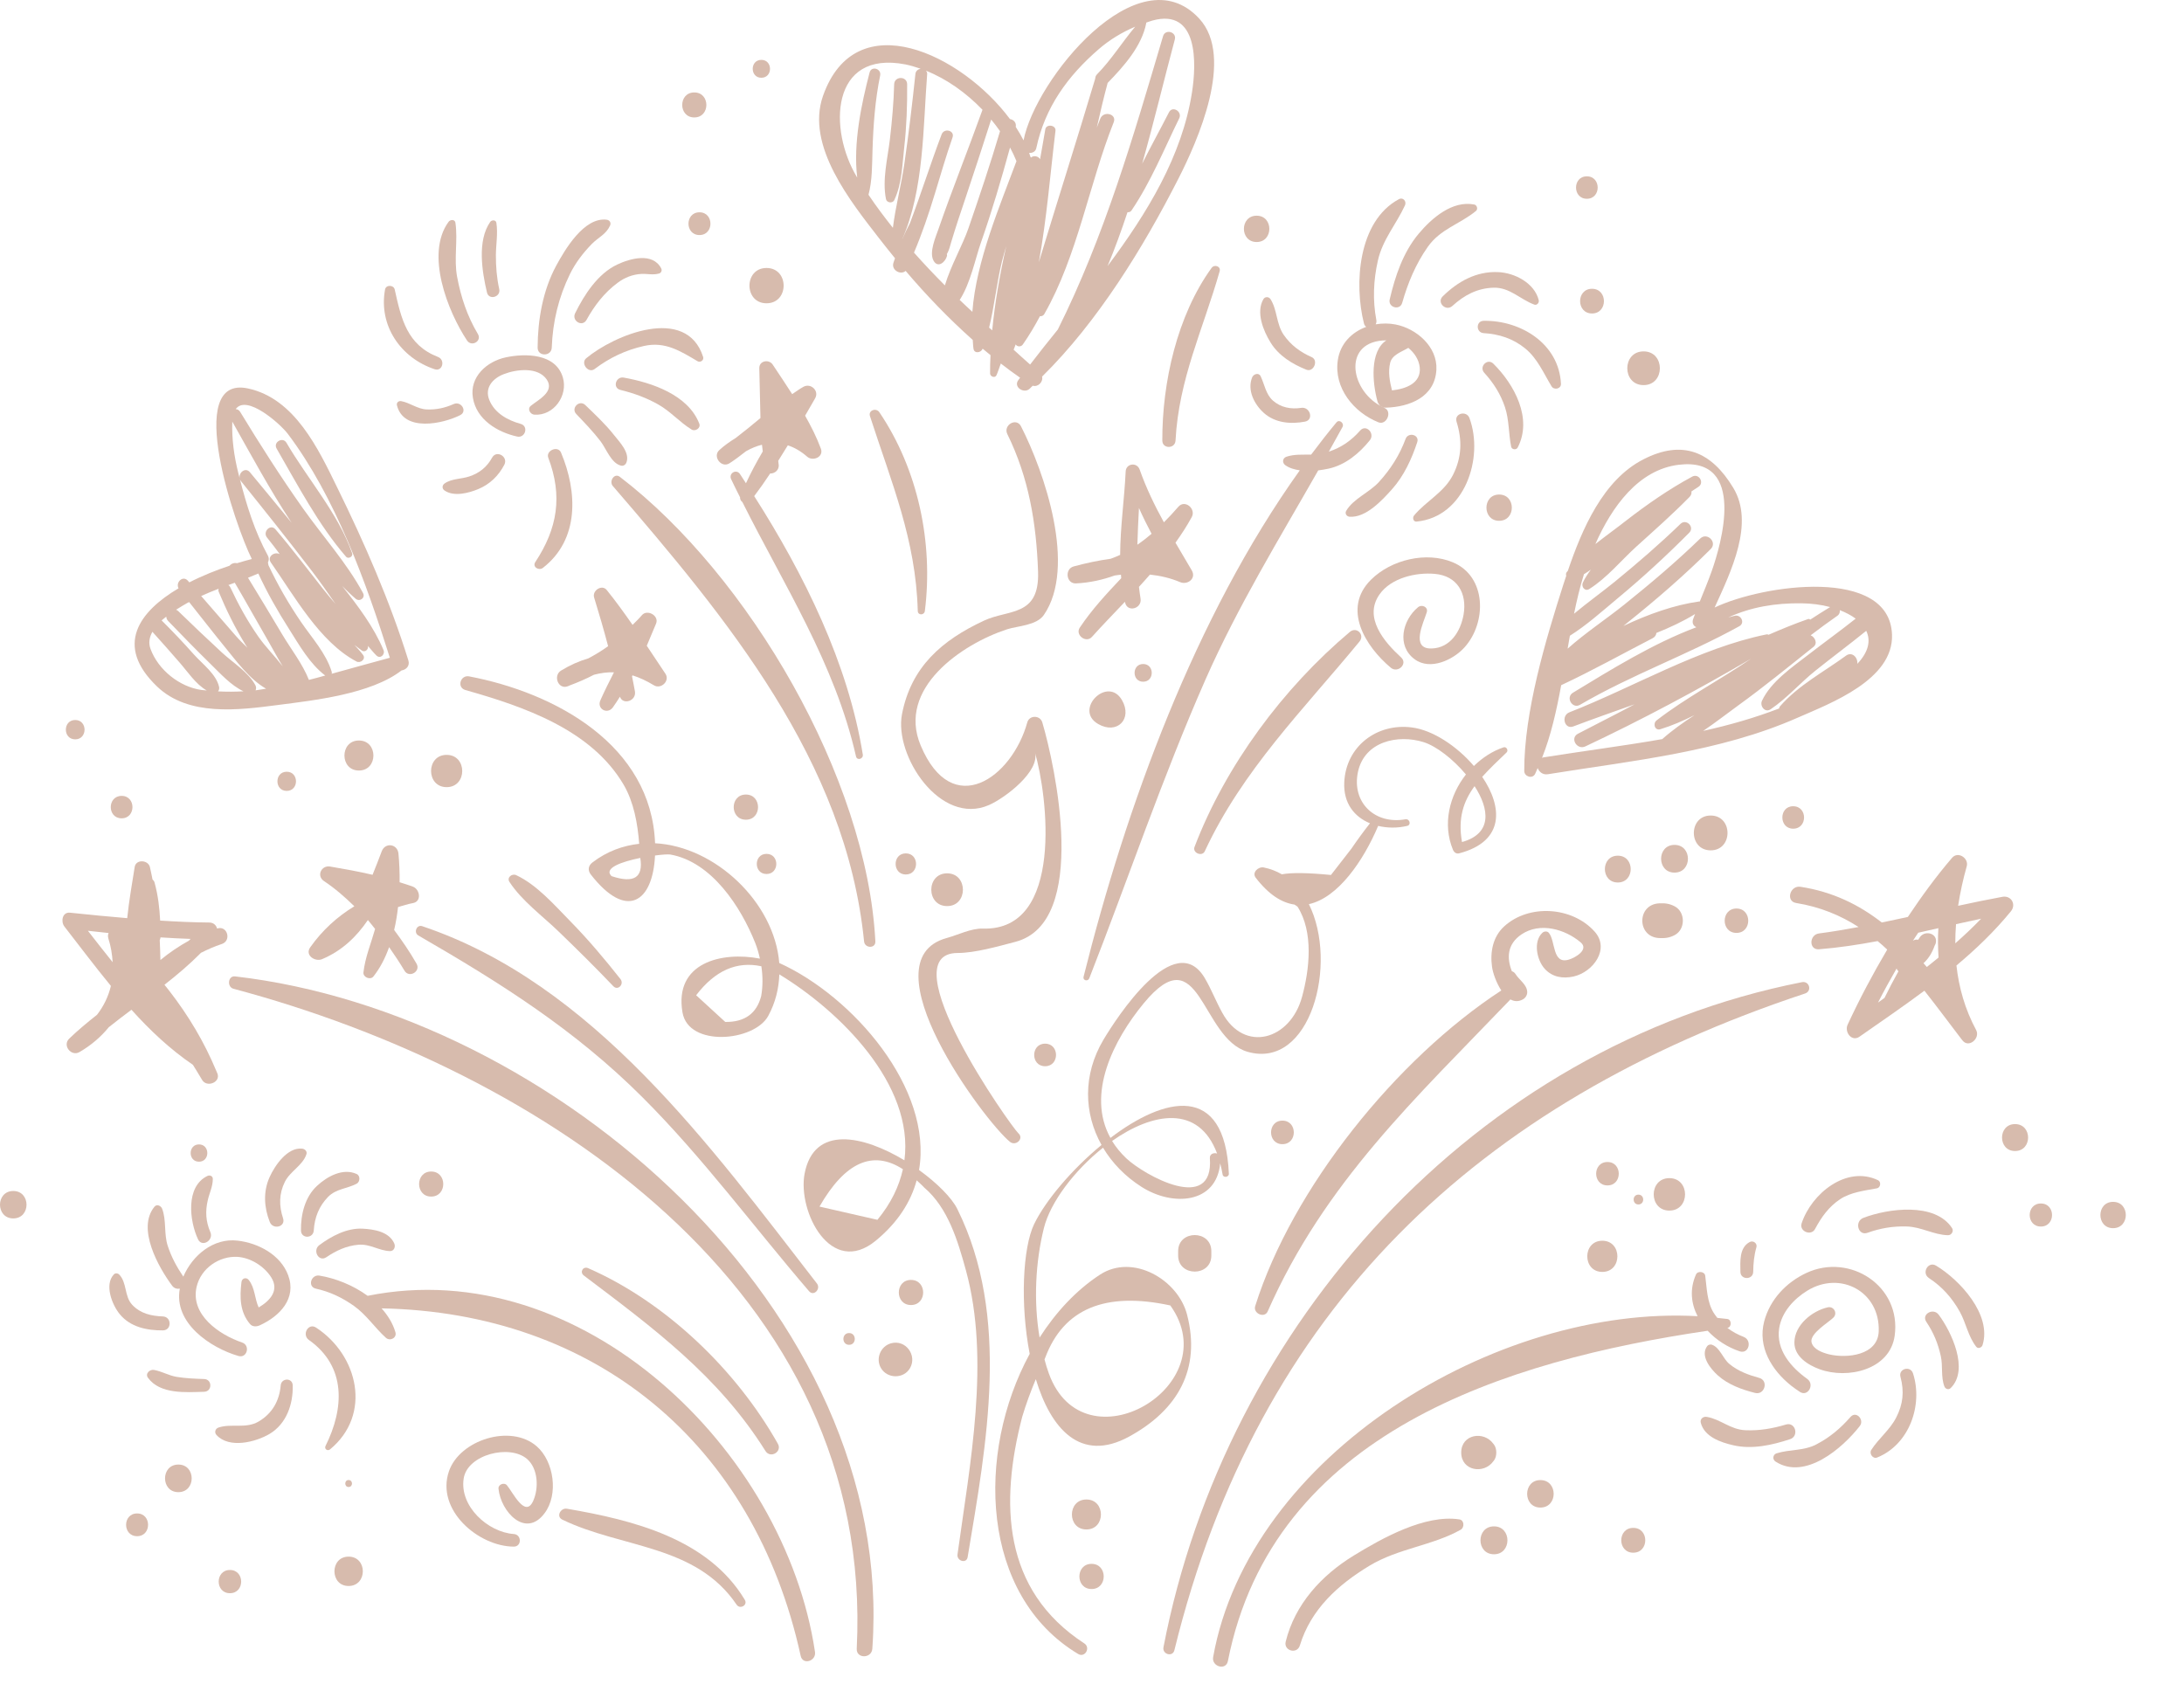 <?xml version="1.0" encoding="UTF-8"?> <svg xmlns="http://www.w3.org/2000/svg" width="36" height="28" viewBox="0 0 36 28" fill="none"><path fill-rule="evenodd" clip-rule="evenodd" d="M19.566 21.67C19.417 21.097 18.674 20.661 18.132 21.014C17.738 21.271 17.405 21.633 17.136 22.051C17.035 21.454 17.068 20.805 17.207 20.247C17.313 19.82 17.71 19.296 18.182 18.921C18.332 19.173 18.547 19.395 18.815 19.566C19.332 19.897 20.052 19.844 20.113 19.179C20.128 19.237 20.142 19.299 20.153 19.364C20.163 19.423 20.259 19.409 20.256 19.35C20.19 17.837 19.187 18.088 18.304 18.76C17.904 18.037 18.353 17.146 18.854 16.539C19.784 15.412 19.789 17.115 20.564 17.34C21.601 17.639 22.064 15.884 21.575 14.906C22.054 14.801 22.472 14.195 22.717 13.616C22.869 13.652 23.034 13.654 23.195 13.616C23.267 13.599 23.236 13.495 23.166 13.507C22.666 13.597 22.277 13.232 22.384 12.725C22.492 12.223 23.043 12.102 23.466 12.235C23.676 12.301 23.951 12.514 24.164 12.768C23.89 13.116 23.775 13.588 23.95 14.01C23.968 14.052 24.005 14.081 24.053 14.068C24.807 13.87 24.767 13.3 24.432 12.807C24.55 12.676 24.686 12.546 24.833 12.406C24.869 12.372 24.832 12.304 24.783 12.321C24.599 12.383 24.435 12.492 24.295 12.628C24.015 12.301 23.618 12.037 23.274 11.993C22.696 11.917 22.185 12.305 22.158 12.898C22.142 13.245 22.327 13.468 22.582 13.573C22.475 13.709 22.373 13.848 22.276 13.991C22.164 14.136 22.051 14.28 21.939 14.425C21.559 14.388 21.292 14.384 21.129 14.414C21.039 14.362 20.94 14.323 20.83 14.301C20.743 14.284 20.631 14.383 20.699 14.471C20.914 14.75 21.128 14.883 21.337 14.913C21.354 14.925 21.369 14.935 21.387 14.946C21.656 15.368 21.585 15.985 21.462 16.435C21.269 17.145 20.512 17.366 20.147 16.696C20.044 16.51 19.968 16.311 19.86 16.127C19.365 15.287 18.4 16.788 18.189 17.141C17.844 17.722 17.867 18.357 18.157 18.876C17.667 19.28 17.233 19.795 17.047 20.179C16.858 20.57 16.814 21.498 16.973 22.32C16.084 23.957 16.16 26.301 17.772 27.268C17.884 27.335 17.981 27.165 17.874 27.094C16.521 26.214 16.482 24.773 16.849 23.36C16.912 23.148 16.989 22.941 17.074 22.737C17.32 23.551 17.808 24.123 18.612 23.684C19.412 23.247 19.801 22.573 19.566 21.67ZM24.099 13.882C24.029 13.491 24.122 13.211 24.306 12.961C24.551 13.338 24.601 13.743 24.099 13.882ZM20.062 19.017C20.007 19 19.937 19.023 19.943 19.095C20.01 20.017 18.864 19.376 18.567 19.098C18.47 19.006 18.392 18.91 18.331 18.81C18.995 18.343 19.757 18.202 20.062 19.017ZM17.289 22.644C17.261 22.568 17.238 22.49 17.217 22.411C17.221 22.401 17.225 22.391 17.23 22.381C17.532 21.576 18.219 21.29 19.291 21.522C20.237 22.845 17.866 24.237 17.289 22.644Z" fill="#D7BBAD"></path><path fill-rule="evenodd" clip-rule="evenodd" d="M15.149 19.289C15.378 17.949 14.061 16.426 12.845 15.876H12.845C12.765 14.88 11.792 13.954 10.798 13.902C10.736 12.285 9.16 11.423 7.734 11.151C7.588 11.123 7.526 11.334 7.671 11.376C8.631 11.648 9.747 12.027 10.281 12.939C10.447 13.224 10.511 13.577 10.536 13.911C10.269 13.941 10.006 14.034 9.765 14.219C9.695 14.273 9.685 14.348 9.739 14.418C10.328 15.174 10.761 14.874 10.797 14.104C10.918 14.088 11.015 14.082 11.05 14.088C11.734 14.21 12.213 14.954 12.449 15.546C12.482 15.63 12.507 15.716 12.526 15.804C11.894 15.682 11.108 15.871 11.25 16.692C11.35 17.269 12.433 17.171 12.663 16.749C12.784 16.526 12.838 16.295 12.846 16.064C13.837 16.665 15.073 17.879 14.908 19.129C14.237 18.724 13.416 18.537 13.262 19.352C13.146 19.973 13.696 21.064 14.437 20.453C14.8 20.154 15.013 19.815 15.11 19.459C15.151 19.499 15.192 19.532 15.234 19.578C15.629 19.913 15.791 20.467 15.922 20.944C16.326 22.42 15.987 24.141 15.783 25.627C15.768 25.735 15.931 25.784 15.95 25.672C16.262 23.801 16.66 21.71 15.781 19.934C15.69 19.748 15.448 19.505 15.149 19.289ZM10.08 14.444C9.944 14.312 10.249 14.206 10.554 14.144C10.607 14.467 10.45 14.568 10.08 14.444ZM12.547 16.421C12.473 16.709 12.275 16.852 11.955 16.848C11.795 16.701 11.635 16.555 11.475 16.408C11.786 16 12.145 15.843 12.55 15.93C12.574 16.093 12.576 16.258 12.547 16.421ZM14.463 20.11C14.145 20.037 13.827 19.964 13.508 19.892C13.931 19.155 14.39 18.956 14.883 19.276C14.821 19.555 14.69 19.835 14.463 20.11Z" fill="#D7BBAD"></path><path fill-rule="evenodd" clip-rule="evenodd" d="M17.181 11.91C17.145 11.789 16.968 11.786 16.933 11.91C16.681 12.823 15.696 13.528 15.176 12.29C14.781 11.35 15.854 10.618 16.602 10.374C16.774 10.319 17.087 10.312 17.206 10.139C17.752 9.348 17.215 7.781 16.829 7.027C16.752 6.878 16.531 7.009 16.605 7.158C16.959 7.877 17.083 8.628 17.111 9.424C17.137 10.17 16.626 10.043 16.224 10.23C15.524 10.555 15.019 10.995 14.868 11.774C14.736 12.458 15.501 13.623 16.302 13.272C16.575 13.152 17.15 12.71 17.058 12.399C17.267 13.106 17.547 15.349 16.201 15.309C16.006 15.303 15.791 15.414 15.603 15.465C14.258 15.836 16.226 18.483 16.647 18.824C16.744 18.903 16.884 18.771 16.787 18.684C16.666 18.576 14.645 15.711 15.787 15.711C16.071 15.711 16.452 15.602 16.738 15.527C17.961 15.207 17.389 12.613 17.181 11.91Z" fill="#D7BBAD"></path><path fill-rule="evenodd" clip-rule="evenodd" d="M29.754 16.379C29.873 16.339 29.825 16.169 29.703 16.192C24.309 17.253 20.199 21.855 19.178 27.157C19.156 27.273 19.329 27.324 19.358 27.206C20.737 21.583 24.361 18.166 29.754 16.379Z" fill="#D7BBAD"></path><path fill-rule="evenodd" clip-rule="evenodd" d="M21.204 7.53C21.139 7.553 21.132 7.63 21.186 7.669C21.255 7.718 21.338 7.741 21.425 7.754C19.697 10.172 18.562 13.299 17.861 16.103C17.845 16.165 17.932 16.186 17.955 16.129C18.599 14.485 19.16 12.817 19.872 11.2C20.403 9.997 21.083 8.889 21.729 7.755C21.787 7.748 21.844 7.738 21.896 7.727C22.176 7.667 22.405 7.475 22.58 7.258C22.669 7.146 22.518 6.987 22.42 7.098C22.273 7.265 22.109 7.378 21.904 7.446C21.98 7.311 22.055 7.176 22.129 7.04C22.162 6.979 22.078 6.906 22.03 6.963C21.887 7.135 21.748 7.314 21.612 7.495C21.474 7.497 21.334 7.486 21.204 7.53Z" fill="#D7BBAD"></path><path fill-rule="evenodd" clip-rule="evenodd" d="M14.429 15.52C14.292 12.827 12.343 9.487 10.217 7.861C10.126 7.791 10.035 7.935 10.101 8.012C11.971 10.183 13.945 12.541 14.243 15.52C14.254 15.637 14.435 15.641 14.429 15.52Z" fill="#D7BBAD"></path><path fill-rule="evenodd" clip-rule="evenodd" d="M12.024 7.638C12.12 7.577 12.208 7.508 12.297 7.439C12.383 7.39 12.47 7.354 12.56 7.332C12.564 7.369 12.569 7.406 12.573 7.443C12.472 7.614 12.379 7.788 12.296 7.967C12.263 7.917 12.231 7.865 12.198 7.816C12.137 7.725 12.006 7.803 12.052 7.901C12.099 8.001 12.149 8.099 12.199 8.199C12.197 8.23 12.211 8.258 12.237 8.277C12.926 9.654 13.762 10.94 14.11 12.47C14.127 12.545 14.234 12.512 14.222 12.44C13.98 10.935 13.255 9.47 12.432 8.179C12.523 8.058 12.611 7.934 12.695 7.806C12.766 7.81 12.849 7.75 12.835 7.656C12.832 7.637 12.831 7.617 12.828 7.597C12.881 7.512 12.934 7.428 12.986 7.342C13.094 7.377 13.201 7.438 13.305 7.529C13.398 7.611 13.582 7.535 13.531 7.397C13.46 7.205 13.369 7.028 13.271 6.853C13.326 6.757 13.381 6.661 13.436 6.567C13.507 6.444 13.367 6.311 13.245 6.376C13.179 6.412 13.12 6.456 13.058 6.498C12.953 6.335 12.846 6.174 12.737 6.011C12.675 5.917 12.512 5.946 12.516 6.071C12.525 6.347 12.526 6.619 12.535 6.892C12.4 7.005 12.264 7.116 12.124 7.223C12.033 7.279 11.942 7.342 11.857 7.42C11.74 7.526 11.892 7.723 12.024 7.638Z" fill="#D7BBAD"></path><path fill-rule="evenodd" clip-rule="evenodd" d="M9.095 5.731C9.11 5.305 9.208 4.899 9.396 4.516C9.487 4.331 9.612 4.169 9.755 4.022C9.866 3.91 9.988 3.865 10.055 3.721C10.078 3.673 10.05 3.628 9.999 3.622C9.629 3.577 9.316 4.108 9.167 4.382C8.947 4.791 8.864 5.271 8.862 5.731C8.861 5.881 9.089 5.88 9.095 5.731Z" fill="#D7BBAD"></path><path fill-rule="evenodd" clip-rule="evenodd" d="M9.48 5.165C9.419 5.289 9.598 5.398 9.667 5.275C9.799 5.037 9.961 4.825 10.181 4.662C10.297 4.575 10.428 4.524 10.572 4.516C10.675 4.511 10.763 4.538 10.864 4.509C10.901 4.498 10.916 4.458 10.899 4.425C10.761 4.158 10.39 4.259 10.175 4.361C9.855 4.511 9.63 4.859 9.48 5.165Z" fill="#D7BBAD"></path><path fill-rule="evenodd" clip-rule="evenodd" d="M9.801 6.084C10.047 5.898 10.311 5.772 10.614 5.704C10.962 5.625 11.214 5.787 11.498 5.955C11.544 5.983 11.608 5.938 11.59 5.884C11.314 5.023 10.119 5.525 9.663 5.906C9.565 5.988 9.698 6.162 9.801 6.084Z" fill="#D7BBAD"></path><path fill-rule="evenodd" clip-rule="evenodd" d="M10.848 6.667C11.052 6.781 11.203 6.961 11.401 7.082C11.461 7.118 11.555 7.057 11.527 6.985C11.343 6.508 10.741 6.307 10.281 6.225C10.151 6.202 10.092 6.395 10.226 6.428C10.445 6.482 10.651 6.556 10.848 6.667Z" fill="#D7BBAD"></path><path fill-rule="evenodd" clip-rule="evenodd" d="M9.648 6.678C9.55 6.584 9.406 6.728 9.499 6.826C9.637 6.97 9.775 7.114 9.897 7.272C9.994 7.398 10.072 7.634 10.234 7.676C10.276 7.687 10.312 7.662 10.326 7.624C10.386 7.463 10.215 7.291 10.121 7.172C9.98 6.993 9.811 6.835 9.648 6.678Z" fill="#D7BBAD"></path><path fill-rule="evenodd" clip-rule="evenodd" d="M8.949 9.362C9.553 8.894 9.519 8.105 9.247 7.46C9.196 7.341 8.992 7.428 9.038 7.548C9.277 8.176 9.19 8.712 8.824 9.266C8.77 9.348 8.884 9.413 8.949 9.362Z" fill="#D7BBAD"></path><path fill-rule="evenodd" clip-rule="evenodd" d="M7.884 8.063C8.074 7.984 8.218 7.844 8.313 7.662C8.382 7.529 8.185 7.413 8.112 7.544C8.025 7.701 7.905 7.798 7.735 7.855C7.604 7.899 7.443 7.889 7.328 7.971C7.285 8.001 7.284 8.058 7.328 8.087C7.484 8.193 7.725 8.129 7.884 8.063Z" fill="#D7BBAD"></path><path fill-rule="evenodd" clip-rule="evenodd" d="M7.586 6.844C7.709 6.781 7.601 6.607 7.479 6.661C7.334 6.725 7.191 6.757 7.032 6.75C6.881 6.744 6.757 6.639 6.612 6.613C6.57 6.606 6.532 6.638 6.543 6.682C6.655 7.128 7.301 6.988 7.586 6.844Z" fill="#D7BBAD"></path><path fill-rule="evenodd" clip-rule="evenodd" d="M7.164 6.087C7.295 6.131 7.344 5.933 7.22 5.885C6.708 5.686 6.614 5.257 6.506 4.772C6.489 4.695 6.362 4.692 6.347 4.772C6.237 5.37 6.607 5.902 7.164 6.087Z" fill="#D7BBAD"></path><path fill-rule="evenodd" clip-rule="evenodd" d="M7.878 5.508C7.702 5.212 7.598 4.901 7.535 4.565C7.479 4.265 7.55 3.968 7.507 3.672C7.498 3.612 7.421 3.619 7.394 3.657C7.006 4.187 7.381 5.135 7.698 5.613C7.772 5.725 7.947 5.624 7.878 5.508Z" fill="#D7BBAD"></path><path fill-rule="evenodd" clip-rule="evenodd" d="M8.229 4.766C8.188 4.58 8.173 4.394 8.174 4.203C8.176 4.024 8.209 3.85 8.182 3.673C8.174 3.621 8.104 3.624 8.08 3.659C7.864 3.97 7.945 4.477 8.027 4.822C8.058 4.954 8.258 4.898 8.229 4.766Z" fill="#D7BBAD"></path><path fill-rule="evenodd" clip-rule="evenodd" d="M22.721 6.962C22.856 7.017 22.955 6.783 22.821 6.725C22.799 6.716 22.779 6.704 22.757 6.693C22.781 6.711 22.81 6.721 22.84 6.721C23.239 6.71 23.654 6.544 23.677 6.093C23.695 5.714 23.347 5.417 23.006 5.35C22.896 5.328 22.784 5.329 22.676 5.347C22.686 5.327 22.692 5.304 22.687 5.277C22.625 4.949 22.639 4.622 22.712 4.297C22.79 3.948 23.015 3.698 23.159 3.385C23.189 3.319 23.127 3.246 23.058 3.284C22.384 3.647 22.318 4.683 22.483 5.333C22.49 5.36 22.504 5.377 22.52 5.389C22.283 5.476 22.092 5.664 22.052 5.937C21.983 6.396 22.316 6.8 22.721 6.962ZM22.915 5.981C22.948 5.846 23.107 5.8 23.214 5.735C23.314 5.817 23.388 5.928 23.402 6.054C23.43 6.321 23.168 6.412 22.945 6.436C22.907 6.287 22.878 6.132 22.915 5.981ZM22.852 5.611C22.575 5.793 22.622 6.313 22.706 6.619C22.714 6.648 22.732 6.673 22.756 6.692C22.24 6.412 22.136 5.615 22.852 5.611Z" fill="#D7BBAD"></path><path fill-rule="evenodd" clip-rule="evenodd" d="M23.113 4.993C23.207 4.663 23.336 4.353 23.534 4.071C23.743 3.773 24.066 3.695 24.33 3.477C24.365 3.448 24.346 3.381 24.302 3.372C23.94 3.3 23.6 3.596 23.383 3.855C23.127 4.162 22.997 4.553 22.907 4.937C22.877 5.069 23.075 5.125 23.113 4.993Z" fill="#D7BBAD"></path><path fill-rule="evenodd" clip-rule="evenodd" d="M23.94 5.044C24.137 4.865 24.35 4.751 24.62 4.743C24.887 4.736 25.058 4.936 25.291 5.022C25.335 5.038 25.374 4.99 25.364 4.949C25.294 4.667 24.969 4.497 24.693 4.486C24.335 4.47 24.03 4.641 23.781 4.886C23.677 4.987 23.834 5.141 23.94 5.044Z" fill="#D7BBAD"></path><path fill-rule="evenodd" clip-rule="evenodd" d="M24.456 5.492C24.71 5.507 24.942 5.582 25.141 5.745C25.342 5.908 25.444 6.153 25.575 6.369C25.616 6.436 25.734 6.412 25.73 6.327C25.698 5.666 25.067 5.279 24.456 5.289C24.325 5.291 24.327 5.484 24.456 5.492Z" fill="#D7BBAD"></path><path fill-rule="evenodd" clip-rule="evenodd" d="M24.909 7.364C24.919 7.414 24.994 7.422 25.017 7.378C25.266 6.898 24.961 6.338 24.616 5.996C24.518 5.899 24.374 6.046 24.466 6.146C24.62 6.315 24.734 6.495 24.807 6.712C24.877 6.922 24.866 7.148 24.909 7.364Z" fill="#D7BBAD"></path><path fill-rule="evenodd" clip-rule="evenodd" d="M23.309 8.498C23.279 8.533 23.294 8.604 23.35 8.599C24.147 8.522 24.463 7.545 24.222 6.893C24.174 6.762 23.967 6.814 24.009 6.952C24.104 7.256 24.096 7.541 23.951 7.828C23.804 8.119 23.509 8.258 23.309 8.498Z" fill="#D7BBAD"></path><path fill-rule="evenodd" clip-rule="evenodd" d="M23.169 7.236C23.069 7.506 22.922 7.735 22.729 7.947C22.57 8.121 22.308 8.221 22.19 8.422C22.164 8.467 22.198 8.515 22.245 8.519C22.515 8.539 22.78 8.25 22.945 8.066C23.141 7.847 23.27 7.567 23.361 7.29C23.402 7.166 23.213 7.118 23.169 7.236Z" fill="#D7BBAD"></path><path fill-rule="evenodd" clip-rule="evenodd" d="M21.511 6.951C21.661 6.922 21.595 6.701 21.448 6.724C21.28 6.75 21.112 6.719 20.982 6.604C20.865 6.501 20.844 6.337 20.78 6.203C20.748 6.136 20.662 6.167 20.64 6.221C20.555 6.432 20.674 6.665 20.833 6.808C21.019 6.974 21.276 6.996 21.511 6.951Z" fill="#D7BBAD"></path><path fill-rule="evenodd" clip-rule="evenodd" d="M20.826 4.931C20.699 5.148 20.823 5.451 20.943 5.646C21.076 5.864 21.303 6.003 21.534 6.095C21.653 6.142 21.738 5.941 21.622 5.888C21.432 5.804 21.278 5.691 21.159 5.519C21.036 5.339 21.055 5.108 20.942 4.931C20.915 4.89 20.853 4.887 20.826 4.931Z" fill="#D7BBAD"></path><path fill-rule="evenodd" clip-rule="evenodd" d="M7.795 6.558C7.854 6.916 8.195 7.124 8.524 7.197C8.66 7.227 8.717 7.025 8.582 6.988C8.367 6.929 8.152 6.81 8.065 6.593C7.984 6.391 8.124 6.237 8.305 6.168C8.511 6.087 8.869 6.044 9.013 6.258C9.148 6.459 8.869 6.592 8.748 6.692C8.687 6.744 8.742 6.832 8.808 6.836C9.13 6.859 9.366 6.519 9.278 6.223C9.161 5.826 8.662 5.823 8.339 5.891C8.025 5.957 7.737 6.214 7.795 6.558Z" fill="#D7BBAD"></path><path fill-rule="evenodd" clip-rule="evenodd" d="M3.18 17.555C3.23 17.638 3.283 17.719 3.331 17.803C3.407 17.935 3.643 17.844 3.583 17.696C3.579 17.685 3.574 17.675 3.569 17.664C3.569 17.664 3.569 17.663 3.57 17.663C3.569 17.661 3.567 17.659 3.566 17.657C3.366 17.176 3.108 16.745 2.789 16.333C2.761 16.299 2.736 16.266 2.711 16.235C2.921 16.071 3.124 15.899 3.313 15.708C3.422 15.653 3.535 15.603 3.656 15.563C3.818 15.51 3.751 15.258 3.585 15.306C3.583 15.307 3.581 15.308 3.579 15.309C3.564 15.255 3.522 15.21 3.451 15.209C3.18 15.207 2.91 15.194 2.64 15.177C2.629 14.966 2.606 14.764 2.548 14.551C2.542 14.528 2.529 14.512 2.514 14.499C2.499 14.431 2.488 14.363 2.471 14.294C2.442 14.175 2.24 14.162 2.22 14.294C2.182 14.54 2.127 14.84 2.097 15.137C1.783 15.111 1.469 15.08 1.155 15.047C1.025 15.033 1 15.194 1.061 15.274C1.313 15.598 1.563 15.932 1.828 16.254C1.787 16.427 1.71 16.587 1.599 16.73C1.441 16.855 1.286 16.983 1.141 17.123C1.024 17.235 1.174 17.424 1.311 17.344C1.507 17.23 1.666 17.091 1.793 16.935C1.916 16.837 2.041 16.741 2.167 16.647C2.472 16.986 2.803 17.298 3.18 17.555ZM2.646 15.454C2.811 15.465 2.976 15.473 3.142 15.479C3.132 15.489 3.124 15.499 3.114 15.508C2.949 15.599 2.792 15.705 2.644 15.827C2.642 15.717 2.638 15.608 2.633 15.499C2.64 15.486 2.643 15.471 2.646 15.454ZM1.449 15.345C1.562 15.357 1.676 15.37 1.79 15.382C1.779 15.407 1.776 15.436 1.786 15.471C1.829 15.605 1.849 15.735 1.857 15.863C1.719 15.691 1.583 15.518 1.449 15.345Z" fill="#D7BBAD"></path><path fill-rule="evenodd" clip-rule="evenodd" d="M33.007 14.785C32.763 14.83 32.52 14.88 32.277 14.933C32.31 14.715 32.358 14.497 32.419 14.281C32.455 14.148 32.275 14.029 32.178 14.141C31.912 14.451 31.674 14.779 31.448 15.117C31.305 15.149 31.162 15.178 31.018 15.208C30.645 14.918 30.215 14.703 29.68 14.62C29.505 14.592 29.43 14.859 29.607 14.887C30.004 14.951 30.339 15.092 30.636 15.283C30.419 15.323 30.203 15.361 29.983 15.389C29.821 15.41 29.813 15.663 29.983 15.65C30.309 15.624 30.63 15.575 30.95 15.515C31.004 15.56 31.057 15.606 31.108 15.655C30.871 16.056 30.652 16.469 30.455 16.894C30.4 17.012 30.521 17.182 30.651 17.091C31.008 16.842 31.37 16.594 31.721 16.333C31.925 16.59 32.122 16.858 32.326 17.124V17.124C32.334 17.134 32.342 17.143 32.349 17.153C32.452 17.286 32.647 17.117 32.573 16.98C32.389 16.637 32.289 16.28 32.249 15.917C32.573 15.646 32.877 15.354 33.146 15.025C33.239 14.912 33.153 14.759 33.007 14.785ZM31.063 16.452C31.027 16.477 30.992 16.503 30.956 16.529C31.053 16.338 31.157 16.151 31.263 15.966C31.268 15.985 31.279 16.001 31.293 16.013C31.212 16.157 31.136 16.303 31.063 16.452ZM31.761 15.942C31.743 15.921 31.724 15.901 31.706 15.88C31.789 15.804 31.85 15.704 31.888 15.595C31.889 15.594 31.89 15.592 31.891 15.591L31.89 15.59C31.895 15.579 31.902 15.569 31.906 15.557C31.954 15.393 31.738 15.326 31.648 15.448C31.637 15.463 31.629 15.478 31.619 15.493C31.589 15.486 31.558 15.492 31.532 15.509C31.562 15.465 31.591 15.421 31.619 15.377C31.73 15.352 31.84 15.327 31.951 15.302C31.941 15.464 31.944 15.625 31.954 15.786C31.89 15.838 31.827 15.891 31.761 15.942ZM32.23 15.552C32.23 15.447 32.234 15.342 32.242 15.236C32.38 15.205 32.517 15.175 32.656 15.146C32.52 15.288 32.377 15.422 32.23 15.552Z" fill="#D7BBAD"></path><path fill-rule="evenodd" clip-rule="evenodd" d="M17.997 10.502C18.172 10.308 18.358 10.116 18.543 9.921C18.544 9.927 18.545 9.931 18.546 9.936C18.586 10.104 18.829 10.031 18.8 9.867C18.789 9.803 18.782 9.739 18.774 9.675C18.835 9.609 18.896 9.541 18.955 9.473C19.123 9.491 19.289 9.528 19.452 9.597C19.574 9.649 19.723 9.538 19.645 9.404C19.555 9.251 19.465 9.099 19.376 8.947C19.473 8.811 19.565 8.671 19.644 8.525C19.719 8.389 19.532 8.229 19.423 8.355C19.347 8.444 19.267 8.529 19.185 8.611C19.032 8.332 18.893 8.046 18.786 7.742C18.742 7.616 18.561 7.638 18.555 7.773C18.533 8.232 18.466 8.691 18.464 9.148C18.413 9.173 18.36 9.192 18.307 9.212C18.104 9.24 17.902 9.283 17.699 9.338C17.545 9.379 17.574 9.627 17.737 9.618C17.965 9.607 18.175 9.559 18.373 9.488C18.408 9.482 18.442 9.479 18.477 9.475C18.479 9.494 18.481 9.513 18.482 9.532C18.238 9.79 17.996 10.051 17.798 10.348C17.719 10.468 17.901 10.607 17.997 10.502ZM18.774 8.375C18.838 8.519 18.908 8.661 18.982 8.8C18.906 8.865 18.829 8.925 18.748 8.98C18.753 8.779 18.764 8.577 18.774 8.375Z" fill="#D7BBAD"></path><path fill-rule="evenodd" clip-rule="evenodd" d="M10.779 11.298C10.895 11.369 11.047 11.226 10.969 11.108C10.866 10.954 10.764 10.8 10.661 10.646C10.714 10.523 10.765 10.4 10.815 10.279C10.867 10.149 10.667 10.038 10.58 10.143C10.532 10.2 10.478 10.25 10.427 10.302C10.291 10.107 10.152 9.914 10.002 9.728C9.922 9.628 9.759 9.736 9.793 9.85C9.875 10.116 9.953 10.384 10.024 10.653C9.92 10.728 9.81 10.795 9.696 10.855C9.547 10.898 9.397 10.964 9.247 11.056C9.114 11.138 9.2 11.371 9.356 11.315C9.368 11.311 9.378 11.305 9.389 11.301C9.39 11.301 9.391 11.3 9.391 11.3C9.528 11.249 9.662 11.191 9.791 11.124C9.901 11.095 10.01 11.08 10.12 11.084C10.043 11.236 9.966 11.388 9.897 11.544C9.833 11.685 10.009 11.785 10.101 11.664C10.143 11.607 10.18 11.545 10.219 11.486C10.266 11.628 10.492 11.557 10.466 11.399C10.452 11.315 10.434 11.233 10.418 11.15C10.421 11.145 10.424 11.14 10.426 11.134C10.543 11.171 10.659 11.225 10.779 11.298Z" fill="#D7BBAD"></path><path fill-rule="evenodd" clip-rule="evenodd" d="M3.875 16.097C3.757 16.083 3.738 16.271 3.848 16.301C8.921 17.652 14.421 21.248 14.122 27.181C14.113 27.348 14.368 27.346 14.379 27.181C14.776 21.607 9.114 16.699 3.875 16.097Z" fill="#D7BBAD"></path><path fill-rule="evenodd" clip-rule="evenodd" d="M6.895 15.422C8.249 16.205 9.476 16.976 10.592 18.092C11.587 19.086 12.422 20.223 13.336 21.287C13.414 21.378 13.535 21.248 13.465 21.159C11.716 18.903 9.782 16.218 6.959 15.269C6.868 15.238 6.814 15.375 6.895 15.422Z" fill="#D7BBAD"></path><path fill-rule="evenodd" clip-rule="evenodd" d="M6.155 16.099C6.266 15.959 6.35 15.794 6.414 15.615C6.503 15.742 6.589 15.872 6.668 16.004C6.744 16.13 6.94 16.016 6.866 15.887C6.755 15.693 6.629 15.509 6.497 15.332C6.526 15.208 6.547 15.081 6.561 14.954C6.642 14.931 6.721 14.904 6.805 14.889C6.956 14.863 6.922 14.66 6.805 14.617C6.733 14.59 6.66 14.568 6.587 14.545C6.589 14.38 6.582 14.22 6.568 14.072C6.552 13.912 6.349 13.883 6.292 14.035C6.244 14.162 6.194 14.293 6.141 14.422C5.91 14.368 5.676 14.326 5.442 14.286C5.296 14.261 5.212 14.441 5.341 14.526C5.522 14.646 5.685 14.789 5.841 14.941C5.56 15.111 5.312 15.337 5.114 15.617C5.02 15.749 5.194 15.861 5.309 15.813C5.642 15.672 5.878 15.441 6.064 15.168C6.106 15.216 6.143 15.266 6.183 15.315C6.116 15.553 6.019 15.782 5.991 16.03C5.981 16.111 6.104 16.162 6.155 16.099Z" fill="#D7BBAD"></path><path fill-rule="evenodd" clip-rule="evenodd" d="M28.148 21.939C28.291 22.092 28.478 22.212 28.675 22.278C28.828 22.33 28.887 22.096 28.741 22.04C28.642 22.002 28.553 21.953 28.473 21.892C28.547 21.882 28.546 21.755 28.473 21.745C28.419 21.738 28.363 21.732 28.308 21.727C28.287 21.7 28.265 21.673 28.247 21.643C28.136 21.462 28.135 21.234 28.108 21.031C28.098 20.961 27.984 20.948 27.956 21.011C27.847 21.256 27.877 21.494 27.982 21.699C24.657 21.512 20.593 23.992 19.997 27.318C19.968 27.477 20.209 27.546 20.24 27.385C20.984 23.612 24.834 22.43 28.148 21.939Z" fill="#D7BBAD"></path><path fill-rule="evenodd" clip-rule="evenodd" d="M6.06 21.363C5.82 21.188 5.529 21.073 5.266 21.03C5.127 21.007 5.064 21.214 5.207 21.245C5.439 21.296 5.639 21.392 5.832 21.528C6.04 21.675 6.175 21.887 6.361 22.055C6.428 22.116 6.545 22.058 6.518 21.964C6.475 21.816 6.393 21.686 6.29 21.57C9.796 21.638 12.428 23.778 13.198 27.299C13.232 27.456 13.456 27.386 13.434 27.234C12.937 23.904 9.585 20.654 6.06 21.363Z" fill="#D7BBAD"></path><path fill-rule="evenodd" clip-rule="evenodd" d="M5.051 19.029C5.067 18.98 5.025 18.942 4.981 18.937C4.74 18.909 4.531 19.213 4.444 19.406C4.336 19.645 4.352 19.907 4.447 20.146C4.499 20.279 4.712 20.228 4.666 20.086C4.598 19.88 4.598 19.681 4.695 19.485C4.784 19.306 4.99 19.215 5.051 19.029Z" fill="#D7BBAD"></path><path fill-rule="evenodd" clip-rule="evenodd" d="M5.172 20.286C5.185 20.072 5.258 19.885 5.409 19.731C5.542 19.597 5.721 19.598 5.879 19.515C5.936 19.485 5.942 19.383 5.879 19.355C5.653 19.251 5.393 19.395 5.227 19.549C5.026 19.734 4.957 20.023 4.961 20.286C4.963 20.424 5.163 20.422 5.172 20.286Z" fill="#D7BBAD"></path><path fill-rule="evenodd" clip-rule="evenodd" d="M5.379 20.727C5.542 20.617 5.711 20.538 5.908 20.521C6.1 20.505 6.244 20.619 6.427 20.626C6.496 20.628 6.523 20.554 6.499 20.5C6.414 20.306 6.167 20.266 5.976 20.256C5.719 20.243 5.462 20.379 5.263 20.528C5.147 20.614 5.254 20.812 5.379 20.727Z" fill="#D7BBAD"></path><path fill-rule="evenodd" clip-rule="evenodd" d="M5.21 21.887C5.082 21.803 4.97 22.004 5.092 22.091C5.711 22.529 5.675 23.218 5.366 23.838C5.341 23.887 5.398 23.929 5.44 23.895C6.134 23.322 5.906 22.342 5.21 21.887Z" fill="#D7BBAD"></path><path fill-rule="evenodd" clip-rule="evenodd" d="M4.627 22.84C4.605 23.096 4.486 23.304 4.264 23.435C4.051 23.56 3.816 23.463 3.601 23.535C3.548 23.553 3.529 23.616 3.569 23.658C3.778 23.886 4.213 23.776 4.443 23.64C4.722 23.474 4.833 23.149 4.825 22.84C4.822 22.711 4.638 22.714 4.627 22.84Z" fill="#D7BBAD"></path><path fill-rule="evenodd" clip-rule="evenodd" d="M3.365 22.735C3.214 22.73 3.065 22.724 2.916 22.7C2.783 22.679 2.668 22.608 2.538 22.585C2.471 22.572 2.388 22.645 2.439 22.714C2.637 22.989 3.067 22.954 3.365 22.945C3.501 22.941 3.501 22.739 3.365 22.735Z" fill="#D7BBAD"></path><path fill-rule="evenodd" clip-rule="evenodd" d="M2.685 21.703C2.493 21.696 2.315 21.656 2.179 21.511C2.047 21.371 2.095 21.14 1.962 21.01C1.939 20.988 1.9 20.986 1.877 21.01C1.716 21.179 1.848 21.514 1.975 21.667C2.15 21.879 2.422 21.935 2.685 21.933C2.833 21.932 2.833 21.71 2.685 21.703Z" fill="#D7BBAD"></path><path fill-rule="evenodd" clip-rule="evenodd" d="M3.022 21.047C2.914 20.888 2.825 20.724 2.765 20.54C2.699 20.338 2.746 20.118 2.672 19.926C2.653 19.879 2.586 19.846 2.547 19.893C2.25 20.252 2.612 20.892 2.838 21.197C2.871 21.241 2.92 21.253 2.964 21.245C2.858 21.81 3.467 22.22 3.93 22.355C4.073 22.397 4.13 22.18 3.991 22.133C3.612 22.004 3.134 21.675 3.241 21.214C3.313 20.907 3.616 20.704 3.914 20.721C4.132 20.735 4.353 20.875 4.469 21.056C4.61 21.276 4.448 21.446 4.264 21.555C4.197 21.412 4.205 21.237 4.102 21.104C4.062 21.051 3.988 21.07 3.98 21.137C3.95 21.389 3.953 21.629 4.121 21.828C4.162 21.877 4.232 21.873 4.283 21.849C4.612 21.699 4.893 21.407 4.75 21.024C4.624 20.684 4.255 20.492 3.914 20.453C3.518 20.407 3.172 20.695 3.022 21.047Z" fill="#D7BBAD"></path><path fill-rule="evenodd" clip-rule="evenodd" d="M3.508 19.435C3.508 19.389 3.46 19.368 3.421 19.386C3.053 19.561 3.124 20.134 3.264 20.431C3.329 20.57 3.527 20.449 3.467 20.312C3.392 20.139 3.382 19.97 3.425 19.787C3.452 19.667 3.508 19.562 3.508 19.435Z" fill="#D7BBAD"></path><path fill-rule="evenodd" clip-rule="evenodd" d="M29.697 20.169C29.654 20.3 29.854 20.383 29.918 20.262C30.023 20.066 30.144 19.895 30.332 19.77C30.506 19.655 30.738 19.628 30.938 19.591C30.999 19.58 31.012 19.484 30.956 19.457C30.436 19.209 29.859 19.678 29.697 20.169Z" fill="#D7BBAD"></path><path fill-rule="evenodd" clip-rule="evenodd" d="M32.109 20.364C32.167 20.366 32.209 20.297 32.177 20.247C31.896 19.816 31.119 19.923 30.715 20.078C30.564 20.136 30.627 20.38 30.783 20.324C30.995 20.248 31.203 20.213 31.429 20.22C31.669 20.226 31.876 20.359 32.109 20.364Z" fill="#D7BBAD"></path><path fill-rule="evenodd" clip-rule="evenodd" d="M31.914 20.866C31.783 20.787 31.669 20.986 31.795 21.07C32.013 21.213 32.175 21.395 32.303 21.623C32.409 21.814 32.44 22.03 32.576 22.204C32.606 22.242 32.667 22.216 32.679 22.176C32.837 21.674 32.303 21.101 31.914 20.866Z" fill="#D7BBAD"></path><path fill-rule="evenodd" clip-rule="evenodd" d="M31.753 21.793C31.871 21.968 31.946 22.15 31.991 22.356C32.028 22.52 31.99 22.697 32.05 22.856C32.066 22.899 32.118 22.919 32.154 22.884C32.464 22.579 32.163 21.951 31.956 21.674C31.868 21.555 31.666 21.665 31.753 21.793Z" fill="#D7BBAD"></path><path fill-rule="evenodd" clip-rule="evenodd" d="M31.326 22.698C31.391 22.94 31.37 23.148 31.256 23.37C31.152 23.574 30.967 23.713 30.845 23.904C30.807 23.963 30.871 24.058 30.942 24.029C31.473 23.815 31.701 23.163 31.533 22.641C31.49 22.51 31.291 22.564 31.326 22.698Z" fill="#D7BBAD"></path><path fill-rule="evenodd" clip-rule="evenodd" d="M30.503 23.36C30.34 23.546 30.16 23.699 29.939 23.813C29.731 23.922 29.5 23.892 29.284 23.96C29.222 23.98 29.212 24.06 29.266 24.095C29.754 24.412 30.375 23.871 30.655 23.511C30.737 23.406 30.596 23.254 30.503 23.36Z" fill="#D7BBAD"></path><path fill-rule="evenodd" clip-rule="evenodd" d="M29.44 23.485C29.219 23.551 29.002 23.589 28.771 23.579C28.524 23.569 28.36 23.397 28.134 23.359C28.075 23.348 28.018 23.393 28.035 23.457C28.095 23.687 28.361 23.779 28.571 23.827C28.88 23.899 29.212 23.824 29.506 23.727C29.659 23.677 29.596 23.439 29.44 23.485Z" fill="#D7BBAD"></path><path fill-rule="evenodd" clip-rule="evenodd" d="M28.218 22.169C28.195 22.161 28.159 22.169 28.143 22.189C28.018 22.35 28.195 22.567 28.318 22.677C28.487 22.828 28.712 22.909 28.929 22.964C29.089 23.005 29.157 22.759 28.997 22.716C28.822 22.668 28.649 22.605 28.507 22.487C28.397 22.397 28.353 22.217 28.218 22.169Z" fill="#D7BBAD"></path><path fill-rule="evenodd" clip-rule="evenodd" d="M28.84 20.477C28.667 20.57 28.686 20.799 28.688 20.967C28.689 21.104 28.897 21.104 28.899 20.967C28.901 20.828 28.913 20.697 28.952 20.562C28.97 20.496 28.897 20.445 28.84 20.477Z" fill="#D7BBAD"></path><path fill-rule="evenodd" clip-rule="evenodd" d="M30.224 21.719C30.293 21.645 30.224 21.531 30.128 21.553C29.87 21.611 29.581 21.845 29.578 22.13C29.575 22.362 29.801 22.503 29.992 22.573C30.456 22.743 31.153 22.583 31.231 22.021C31.344 21.202 30.493 20.653 29.778 20.985C29.444 21.14 29.175 21.424 29.08 21.785C28.969 22.206 29.205 22.59 29.524 22.844C29.57 22.881 29.619 22.913 29.667 22.946C29.8 23.035 29.916 22.825 29.791 22.734C29.52 22.54 29.273 22.255 29.327 21.898C29.369 21.63 29.569 21.415 29.791 21.278C30.335 20.944 30.992 21.294 30.968 21.95C30.953 22.346 30.442 22.398 30.149 22.328C30.045 22.302 29.892 22.249 29.861 22.132C29.823 21.986 30.147 21.8 30.224 21.719Z" fill="#D7BBAD"></path><path fill-rule="evenodd" clip-rule="evenodd" d="M14.753 4.258C14.745 4.284 14.733 4.309 14.726 4.336C14.69 4.455 14.848 4.54 14.928 4.466C15.265 4.864 15.639 5.252 16.034 5.604C16.039 5.653 16.039 5.704 16.047 5.752C16.062 5.835 16.171 5.815 16.196 5.752C16.196 5.751 16.196 5.749 16.197 5.748C16.24 5.785 16.284 5.819 16.327 5.855C16.323 5.956 16.318 6.057 16.32 6.156C16.32 6.209 16.402 6.24 16.426 6.185C16.453 6.123 16.473 6.057 16.497 5.993C16.602 6.075 16.708 6.153 16.815 6.227C16.805 6.24 16.795 6.254 16.785 6.267C16.701 6.38 16.876 6.496 16.971 6.41C16.989 6.394 17.005 6.375 17.023 6.359C17.113 6.386 17.199 6.292 17.177 6.209C18.099 5.301 18.85 4.073 19.424 2.946C19.739 2.328 20.357 0.946 19.768 0.307C18.761 -0.787 17.061 1.32 16.872 2.314C16.834 2.24 16.791 2.166 16.743 2.092C16.757 2.02 16.706 1.972 16.648 1.963C15.86 0.902 14.107 0.044 13.566 1.581C13.276 2.405 14.031 3.334 14.491 3.929C14.576 4.038 14.663 4.148 14.753 4.258ZM16.355 5.446C16.338 5.431 16.321 5.416 16.304 5.401C16.392 5.043 16.43 4.661 16.516 4.308C16.537 4.223 16.564 4.14 16.587 4.056C16.482 4.518 16.399 4.987 16.355 5.446ZM17.082 2.441C17.225 1.769 17.6 1.252 18.113 0.809C18.291 0.655 18.495 0.532 18.712 0.44C18.496 0.696 18.32 0.984 18.083 1.225C18.061 1.247 18.054 1.272 18.053 1.296C17.752 2.305 17.43 3.313 17.124 4.322C17.255 3.6 17.313 2.854 17.398 2.156C17.41 2.06 17.245 2.038 17.23 2.133C17.203 2.298 17.172 2.462 17.144 2.625C17.117 2.574 17.039 2.557 16.993 2.598C16.989 2.593 16.988 2.586 16.984 2.582C16.977 2.562 16.971 2.542 16.964 2.521C17.016 2.525 17.07 2.501 17.082 2.441ZM16.86 5.679C16.963 5.531 17.057 5.374 17.142 5.213C17.169 5.215 17.197 5.207 17.214 5.177C17.763 4.216 17.949 3.042 18.358 2.015C18.413 1.878 18.192 1.821 18.137 1.955C18.118 2.004 18.099 2.054 18.079 2.104C18.135 1.852 18.194 1.605 18.258 1.367C18.522 1.096 18.82 0.763 18.894 0.382C18.895 0.379 18.893 0.376 18.893 0.373C18.927 0.362 18.96 0.349 18.995 0.339C19.758 0.128 19.722 1.053 19.648 1.524C19.484 2.573 18.912 3.51 18.257 4.386C18.378 4.096 18.485 3.8 18.585 3.499C18.61 3.5 18.635 3.494 18.651 3.47C18.969 3.001 19.189 2.458 19.438 1.95C19.492 1.838 19.326 1.739 19.269 1.851C19.125 2.133 18.97 2.413 18.827 2.699C19.021 2.014 19.186 1.32 19.365 0.651C19.399 0.525 19.207 0.472 19.171 0.597C18.678 2.263 18.21 3.883 17.437 5.432C17.28 5.626 17.126 5.819 16.98 6.01C16.888 5.93 16.798 5.847 16.708 5.765C16.721 5.737 16.73 5.707 16.742 5.678C16.763 5.716 16.829 5.725 16.86 5.679ZM16.649 2.432C16.689 2.506 16.724 2.582 16.755 2.657C16.487 3.381 16.09 4.302 16.028 5.141C15.959 5.076 15.887 5.011 15.819 4.945C15.997 4.672 16.078 4.257 16.171 3.994C16.351 3.481 16.505 2.957 16.649 2.432ZM16.195 1.81C15.959 2.468 15.698 3.116 15.469 3.777C15.425 3.906 15.309 4.162 15.39 4.301C15.464 4.428 15.586 4.315 15.609 4.221C15.613 4.208 15.609 4.198 15.607 4.187C15.609 4.183 15.612 4.182 15.614 4.178C15.647 4.118 15.662 4.049 15.681 3.985C15.755 3.74 15.836 3.497 15.918 3.255C16.061 2.828 16.201 2.401 16.338 1.971C16.39 2.033 16.438 2.097 16.484 2.163C16.325 2.701 16.146 3.233 15.963 3.764C15.871 4.033 15.671 4.383 15.575 4.705C15.4 4.529 15.23 4.35 15.066 4.165C15.199 3.85 15.309 3.526 15.408 3.199C15.409 3.196 15.41 3.194 15.411 3.192C15.412 3.191 15.411 3.191 15.411 3.19C15.505 2.88 15.595 2.571 15.701 2.266C15.742 2.151 15.563 2.104 15.521 2.216C15.337 2.701 15.182 3.197 14.998 3.682C14.952 3.768 14.91 3.857 14.871 3.946L14.87 3.946C15.232 3.137 15.216 2.079 15.283 1.219C15.285 1.195 15.274 1.18 15.264 1.166C15.605 1.301 15.928 1.532 16.195 1.81ZM14.334 1.195C14.199 1.714 14.061 2.362 14.13 2.928C14.129 2.926 14.127 2.924 14.126 2.921C13.653 2.14 13.687 0.821 14.925 1.062C15.009 1.079 15.093 1.105 15.175 1.133C15.134 1.141 15.095 1.167 15.089 1.22C15.037 1.715 14.978 2.208 14.907 2.7C14.855 3.054 14.762 3.402 14.718 3.756C14.578 3.579 14.442 3.4 14.316 3.211C14.379 2.972 14.374 2.725 14.382 2.477C14.395 2.062 14.425 1.651 14.508 1.244C14.531 1.13 14.363 1.082 14.334 1.195Z" fill="#D7BBAD"></path><path fill-rule="evenodd" clip-rule="evenodd" d="M14.74 3.3C14.868 3.033 14.872 2.719 14.905 2.427C14.944 2.083 14.956 1.735 14.953 1.389C14.952 1.251 14.743 1.252 14.739 1.389C14.731 1.692 14.704 1.993 14.669 2.294C14.631 2.616 14.54 2.96 14.604 3.282C14.616 3.344 14.713 3.357 14.74 3.3Z" fill="#D7BBAD"></path><path fill-rule="evenodd" clip-rule="evenodd" d="M4.579 11.623C5.172 11.546 6.112 11.445 6.619 11.053C6.694 11.042 6.76 10.979 6.731 10.886C6.427 9.909 6.01 8.957 5.56 8.04C5.247 7.4 4.86 6.57 4.087 6.404C3.019 6.176 3.88 8.677 4.151 9.216C4.074 9.236 3.992 9.259 3.907 9.285C3.862 9.274 3.814 9.291 3.785 9.326C3.567 9.399 3.337 9.49 3.121 9.601C3.113 9.592 3.105 9.584 3.097 9.574C3.014 9.48 2.891 9.601 2.943 9.699C2.296 10.082 1.881 10.64 2.589 11.318C3.108 11.815 3.931 11.707 4.579 11.623ZM3.927 7.794C3.858 7.518 3.819 7.236 3.829 6.951C4.128 7.481 4.445 8.07 4.807 8.619C4.579 8.34 4.349 8.062 4.119 7.785C4.045 7.696 3.929 7.794 3.951 7.888C3.943 7.857 3.934 7.826 3.927 7.794ZM3.953 7.895C3.957 7.908 3.963 7.92 3.972 7.932C4.368 8.424 4.762 8.918 5.145 9.419C5.278 9.592 5.403 9.774 5.53 9.956C5.459 9.873 5.388 9.789 5.321 9.704C5.062 9.377 4.812 9.043 4.54 8.726C4.457 8.631 4.324 8.768 4.402 8.863C4.473 8.95 4.543 9.042 4.612 9.136C4.526 9.087 4.397 9.177 4.465 9.274C4.848 9.819 5.269 10.586 5.877 10.906C5.941 10.94 6.035 10.866 5.985 10.798C5.942 10.739 5.89 10.687 5.842 10.632C5.884 10.663 5.924 10.698 5.967 10.727C6.02 10.761 6.08 10.702 6.064 10.648C6.111 10.701 6.154 10.757 6.204 10.806C6.269 10.871 6.353 10.789 6.321 10.715C6.161 10.335 5.902 9.991 5.64 9.661C5.713 9.733 5.785 9.806 5.862 9.871C5.928 9.928 6.027 9.858 5.984 9.777C5.718 9.283 5.322 8.844 4.997 8.386C4.63 7.868 4.288 7.331 3.958 6.789C3.939 6.759 3.913 6.746 3.885 6.745C4.064 6.493 4.62 6.989 4.743 7.151C5.527 8.189 6.035 9.601 6.426 10.844C6.104 10.93 5.785 11.021 5.467 11.108C5.47 11.098 5.471 11.088 5.468 11.076C5.375 10.77 5.14 10.515 4.962 10.254C4.758 9.955 4.578 9.643 4.424 9.316C4.423 9.302 4.421 9.288 4.416 9.274C4.433 9.241 4.438 9.199 4.413 9.155C4.198 8.761 4.064 8.329 3.953 7.895ZM4.258 9.455C4.404 9.772 4.576 10.074 4.764 10.369C4.934 10.637 5.105 10.943 5.361 11.137C5.272 11.161 5.182 11.187 5.092 11.209C4.987 10.944 4.797 10.703 4.653 10.461C4.466 10.148 4.279 9.835 4.088 9.525C4.145 9.502 4.201 9.478 4.258 9.455ZM3.87 9.607C4.062 9.932 4.243 10.262 4.433 10.589C4.507 10.718 4.58 10.855 4.661 10.986C4.532 10.82 4.377 10.665 4.26 10.498C4.079 10.239 3.928 9.965 3.795 9.68C3.787 9.664 3.777 9.654 3.765 9.645C3.8 9.632 3.835 9.619 3.87 9.607ZM3.604 9.706C3.599 9.722 3.598 9.74 3.606 9.759C3.731 10.059 3.873 10.348 4.044 10.625C4.054 10.641 4.067 10.66 4.078 10.678C4.01 10.613 3.945 10.549 3.888 10.484C3.697 10.266 3.507 10.046 3.316 9.826C3.411 9.783 3.507 9.743 3.604 9.706ZM3.092 9.938C3.1 9.933 3.109 9.93 3.118 9.926C3.314 10.172 3.507 10.422 3.706 10.666C3.891 10.892 4.115 11.201 4.386 11.354C4.328 11.361 4.271 11.375 4.213 11.381C4.223 11.356 4.225 11.329 4.212 11.301C4.099 11.084 3.837 10.923 3.658 10.758C3.414 10.533 3.175 10.305 2.937 10.074C2.926 10.063 2.914 10.057 2.902 10.052C2.972 10.007 3.04 9.969 3.092 9.938ZM2.741 10.166C2.742 10.191 2.75 10.216 2.773 10.239C3.002 10.477 3.233 10.714 3.47 10.946C3.626 11.098 3.807 11.301 4.014 11.397C3.875 11.405 3.736 11.406 3.594 11.398C3.609 11.379 3.617 11.355 3.612 11.328C3.568 11.118 3.338 10.947 3.199 10.793C3.027 10.599 2.848 10.411 2.664 10.228C2.688 10.207 2.715 10.186 2.741 10.166ZM2.512 10.416C2.663 10.581 2.81 10.751 2.958 10.92C3.084 11.062 3.228 11.284 3.408 11.383C3.378 11.379 3.35 11.379 3.32 11.375C2.959 11.324 2.608 11.044 2.481 10.698C2.444 10.597 2.464 10.503 2.512 10.416Z" fill="#D7BBAD"></path><path fill-rule="evenodd" clip-rule="evenodd" d="M4.56 7.396C4.901 7.987 5.255 8.662 5.704 9.178C5.743 9.223 5.824 9.175 5.804 9.12C5.579 8.471 5.067 7.892 4.722 7.3C4.662 7.195 4.498 7.29 4.56 7.396Z" fill="#D7BBAD"></path><path fill-rule="evenodd" clip-rule="evenodd" d="M25.125 12.71C25.125 12.803 25.26 12.847 25.304 12.759C25.32 12.728 25.331 12.694 25.346 12.662C25.37 12.725 25.43 12.778 25.515 12.764C26.893 12.541 28.344 12.401 29.634 11.831C30.169 11.596 31.215 11.207 31.187 10.461C31.145 9.341 29.068 9.633 28.263 10.016C28.538 9.413 28.921 8.626 28.572 8.045C28.209 7.442 27.732 7.242 27.087 7.574C26.425 7.913 26.078 8.72 25.844 9.41C25.838 9.417 25.831 9.424 25.826 9.431C25.811 9.45 25.811 9.472 25.817 9.493C25.802 9.54 25.786 9.587 25.771 9.632C25.476 10.554 25.122 11.739 25.125 12.71ZM30.326 10.059C30.427 10.098 30.515 10.145 30.588 10.199C30.333 10.402 30.068 10.592 29.81 10.792C29.54 11.001 29.194 11.235 29.044 11.552C29.003 11.638 29.092 11.756 29.185 11.694C29.452 11.515 29.672 11.259 29.923 11.058C30.2 10.836 30.486 10.624 30.762 10.4C30.838 10.556 30.806 10.743 30.615 10.944C30.628 10.844 30.53 10.735 30.428 10.81C30.06 11.079 29.645 11.296 29.342 11.643C29.331 11.655 29.328 11.667 29.326 11.68C28.924 11.835 28.504 11.955 28.074 12.05C28.273 11.916 28.463 11.767 28.652 11.63C29.077 11.323 29.484 10.99 29.894 10.663C29.965 10.606 29.917 10.502 29.846 10.474C29.993 10.362 30.14 10.253 30.286 10.152C30.321 10.128 30.331 10.092 30.326 10.059ZM25.877 10.481C26.157 10.305 26.411 10.075 26.661 9.867C27.073 9.525 27.467 9.163 27.845 8.782C27.938 8.688 27.795 8.545 27.7 8.637C27.353 8.973 26.988 9.287 26.614 9.593C26.398 9.768 26.164 9.936 25.946 10.118C25.991 9.895 26.043 9.678 26.108 9.471C26.108 9.47 26.109 9.468 26.109 9.466C26.148 9.444 26.186 9.417 26.223 9.391C26.172 9.46 26.125 9.531 26.09 9.607C26.061 9.672 26.125 9.756 26.195 9.712C26.487 9.529 26.718 9.243 26.972 9.012C27.269 8.743 27.57 8.478 27.85 8.192C27.878 8.164 27.885 8.132 27.881 8.102C27.918 8.078 27.954 8.052 27.992 8.029C28.102 7.963 28.005 7.797 27.893 7.858C27.505 8.068 27.147 8.317 26.799 8.587C26.64 8.712 26.465 8.837 26.297 8.97C26.567 8.358 27.006 7.742 27.674 7.662C28.799 7.527 28.366 8.987 28.218 9.407C28.157 9.58 28.086 9.749 28.018 9.918C28.014 9.918 28.012 9.916 28.008 9.916C27.601 9.973 27.172 10.124 26.759 10.32C26.778 10.304 26.798 10.288 26.818 10.272C27.298 9.888 27.763 9.486 28.199 9.051C28.311 8.94 28.14 8.769 28.026 8.878C27.628 9.264 27.207 9.62 26.775 9.967C26.477 10.206 26.134 10.432 25.84 10.694C25.852 10.623 25.864 10.551 25.877 10.481ZM27.241 10.522C27.282 10.501 27.299 10.469 27.303 10.435C27.524 10.346 27.741 10.246 27.941 10.123C27.931 10.152 27.917 10.18 27.908 10.209C27.886 10.275 27.917 10.32 27.962 10.341C27.247 10.609 26.556 11.039 25.928 11.42C25.802 11.496 25.916 11.694 26.045 11.619C26.893 11.124 27.817 10.796 28.67 10.324C28.768 10.27 28.699 10.13 28.598 10.151C28.56 10.159 28.523 10.171 28.486 10.18C28.864 10.007 29.263 9.941 29.695 9.946C29.86 9.948 30.021 9.969 30.167 10.008C30.055 10.075 29.947 10.146 29.838 10.216C29.83 10.207 29.819 10.2 29.803 10.206C29.582 10.283 29.366 10.372 29.152 10.465C29.143 10.46 29.133 10.456 29.122 10.458C28.01 10.683 26.925 11.33 25.87 11.743C25.726 11.799 25.788 12.032 25.934 11.976C26.254 11.854 26.597 11.735 26.944 11.611C26.876 11.647 26.809 11.683 26.741 11.719C26.497 11.844 26.254 11.969 26.011 12.096C25.871 12.169 25.994 12.371 26.133 12.305C27.058 11.869 27.971 11.382 28.858 10.863C28.854 10.866 28.849 10.868 28.845 10.872C28.341 11.215 27.788 11.504 27.307 11.876C27.241 11.927 27.275 12.05 27.369 12.022C27.561 11.963 27.747 11.882 27.931 11.79C27.744 11.912 27.563 12.04 27.4 12.185C26.734 12.302 26.066 12.385 25.438 12.487C25.43 12.488 25.425 12.492 25.418 12.494C25.566 12.123 25.657 11.714 25.734 11.296C26.246 11.057 26.739 10.781 27.241 10.522Z" fill="#D7BBAD"></path><path fill-rule="evenodd" clip-rule="evenodd" d="M25.861 15.82C25.583 15.904 25.644 15.517 25.531 15.38C25.504 15.346 25.45 15.352 25.422 15.38C25.269 15.525 25.332 15.832 25.466 15.976C25.592 16.111 25.763 16.137 25.937 16.099C26.261 16.026 26.544 15.644 26.283 15.356C25.912 14.945 25.201 14.902 24.796 15.271C24.606 15.443 24.56 15.698 24.594 15.94C24.608 16.041 24.664 16.203 24.747 16.329C23.016 17.458 21.3 19.591 20.69 21.533C20.652 21.654 20.844 21.739 20.896 21.62C21.835 19.493 23.336 18.106 24.897 16.477C24.961 16.511 25.03 16.518 25.106 16.474C25.147 16.45 25.176 16.402 25.174 16.355C25.17 16.231 25.042 16.157 24.98 16.057C24.964 16.032 24.943 16.019 24.921 16.012C24.835 15.794 24.842 15.566 25.079 15.405C25.384 15.199 25.796 15.317 26.055 15.536C26.196 15.655 25.967 15.789 25.861 15.82Z" fill="#D7BBAD"></path><path fill-rule="evenodd" clip-rule="evenodd" d="M12.618 23.922C12.699 24.05 12.897 23.935 12.822 23.802C12.138 22.588 10.977 21.468 9.694 20.907C9.611 20.871 9.551 20.973 9.623 21.028C10.769 21.894 11.841 22.683 12.618 23.922Z" fill="#D7BBAD"></path><path fill-rule="evenodd" clip-rule="evenodd" d="M9.344 24.873C9.242 24.856 9.161 25.001 9.269 25.053C10.248 25.527 11.467 25.459 12.142 26.455C12.198 26.538 12.33 26.463 12.277 26.375C11.673 25.368 10.436 25.06 9.344 24.873Z" fill="#D7BBAD"></path><path fill-rule="evenodd" clip-rule="evenodd" d="M24.055 25.049C23.488 24.963 22.782 25.359 22.313 25.646C21.78 25.973 21.345 26.449 21.193 27.064C21.155 27.216 21.381 27.277 21.426 27.128C21.608 26.531 22.055 26.126 22.575 25.812C23.047 25.527 23.613 25.481 24.078 25.219C24.142 25.182 24.138 25.061 24.055 25.049Z" fill="#D7BBAD"></path><path fill-rule="evenodd" clip-rule="evenodd" d="M7.4 24.256C7.181 24.896 7.888 25.495 8.468 25.498C8.603 25.499 8.601 25.298 8.468 25.29C8.041 25.26 7.572 24.832 7.643 24.375C7.704 23.979 8.402 23.805 8.689 24.054C8.871 24.213 8.883 24.535 8.789 24.744C8.657 25.037 8.454 24.601 8.355 24.485C8.311 24.434 8.209 24.473 8.217 24.543C8.254 24.921 8.662 25.367 8.976 24.948C9.21 24.638 9.131 24.092 8.847 23.844C8.418 23.47 7.577 23.739 7.4 24.256Z" fill="#D7BBAD"></path><path fill-rule="evenodd" clip-rule="evenodd" d="M9.214 15.363C9.518 15.656 9.819 15.954 10.11 16.259C10.186 16.339 10.292 16.224 10.228 16.142C9.964 15.807 9.693 15.486 9.395 15.182C9.135 14.917 8.849 14.587 8.509 14.428C8.441 14.396 8.349 14.465 8.398 14.54C8.604 14.855 8.944 15.101 9.214 15.363Z" fill="#D7BBAD"></path><path fill-rule="evenodd" clip-rule="evenodd" d="M19.69 13.963C19.652 14.06 19.814 14.129 19.859 14.034C20.483 12.692 21.485 11.7 22.409 10.577C22.501 10.465 22.362 10.324 22.25 10.418C21.152 11.342 20.201 12.622 19.69 13.963Z" fill="#D7BBAD"></path><path fill-rule="evenodd" clip-rule="evenodd" d="M23.374 10.011C23.116 10.225 23.017 10.648 23.319 10.869C23.577 11.059 23.955 10.878 24.14 10.673C24.511 10.261 24.505 9.502 23.947 9.27C23.509 9.087 22.932 9.227 22.599 9.557C22.119 10.034 22.505 10.656 22.925 11.008C23.042 11.105 23.21 10.944 23.095 10.838C22.814 10.581 22.473 10.18 22.739 9.8C22.93 9.527 23.339 9.433 23.65 9.461C24.021 9.493 24.185 9.782 24.125 10.132C24.076 10.409 23.907 10.682 23.599 10.691C23.244 10.702 23.466 10.264 23.518 10.095C23.546 10.006 23.436 9.959 23.374 10.011Z" fill="#D7BBAD"></path><path fill-rule="evenodd" clip-rule="evenodd" d="M15.245 10.072C15.386 8.951 15.134 7.739 14.494 6.795C14.442 6.719 14.309 6.764 14.34 6.86C14.693 7.953 15.097 8.895 15.128 10.072C15.13 10.149 15.236 10.145 15.245 10.072Z" fill="#D7BBAD"></path><path fill-rule="evenodd" clip-rule="evenodd" d="M19.159 7.263C19.16 7.404 19.37 7.402 19.377 7.263C19.429 6.252 19.833 5.424 20.104 4.473C20.128 4.389 20.017 4.353 19.971 4.417C19.403 5.202 19.156 6.307 19.159 7.263Z" fill="#D7BBAD"></path><path fill-rule="evenodd" clip-rule="evenodd" d="M7.362 12.445C7.02 12.445 7.02 12.977 7.362 12.977C7.705 12.977 7.705 12.445 7.362 12.445Z" fill="#D7BBAD"></path><path fill-rule="evenodd" clip-rule="evenodd" d="M5.916 12.208C5.598 12.208 5.598 12.703 5.916 12.703C6.235 12.703 6.235 12.208 5.916 12.208Z" fill="#D7BBAD"></path><path fill-rule="evenodd" clip-rule="evenodd" d="M5.746 25.663C5.435 25.663 5.435 26.147 5.746 26.147C6.059 26.146 6.059 25.663 5.746 25.663Z" fill="#D7BBAD"></path><path fill-rule="evenodd" clip-rule="evenodd" d="M3.79 25.883C3.543 25.883 3.543 26.266 3.79 26.266C4.037 26.266 4.037 25.883 3.79 25.883Z" fill="#D7BBAD"></path><path fill-rule="evenodd" clip-rule="evenodd" d="M5.746 24.515C5.821 24.515 5.821 24.4 5.746 24.4C5.673 24.4 5.673 24.515 5.746 24.515Z" fill="#D7BBAD"></path><path fill-rule="evenodd" clip-rule="evenodd" d="M4.726 13.039C4.93 13.039 4.93 12.723 4.726 12.723C4.522 12.723 4.522 13.039 4.726 13.039Z" fill="#D7BBAD"></path><path fill-rule="evenodd" clip-rule="evenodd" d="M18.103 11.937C18.413 12.115 18.672 11.854 18.495 11.544C18.26 11.132 17.691 11.702 18.103 11.937Z" fill="#D7BBAD"></path><path fill-rule="evenodd" clip-rule="evenodd" d="M18.843 10.947C18.655 10.947 18.655 11.239 18.843 11.239C19.032 11.239 19.032 10.947 18.843 10.947Z" fill="#D7BBAD"></path><path fill-rule="evenodd" clip-rule="evenodd" d="M24.711 8.586C24.99 8.586 24.99 8.153 24.711 8.153C24.432 8.153 24.432 8.586 24.711 8.586Z" fill="#D7BBAD"></path><path fill-rule="evenodd" clip-rule="evenodd" d="M27.347 14.893C26.979 14.912 26.979 15.446 27.347 15.465C27.444 15.47 27.517 15.462 27.605 15.416C27.784 15.322 27.784 15.036 27.605 14.942C27.517 14.896 27.444 14.888 27.347 14.893Z" fill="#D7BBAD"></path><path fill-rule="evenodd" clip-rule="evenodd" d="M26.667 14.549C26.951 14.549 26.951 14.107 26.667 14.107C26.383 14.107 26.383 14.549 26.667 14.549Z" fill="#D7BBAD"></path><path fill-rule="evenodd" clip-rule="evenodd" d="M27.007 19.857C27.112 19.857 27.112 19.695 27.007 19.695C26.902 19.695 26.902 19.857 27.007 19.857Z" fill="#D7BBAD"></path><path fill-rule="evenodd" clip-rule="evenodd" d="M24.616 24.09C24.621 24.084 24.625 24.079 24.629 24.073C24.676 24.008 24.676 23.886 24.629 23.82C24.625 23.815 24.621 23.809 24.616 23.803C24.459 23.584 24.086 23.644 24.086 23.947C24.086 24.249 24.459 24.31 24.616 24.09Z" fill="#D7BBAD"></path><path fill-rule="evenodd" clip-rule="evenodd" d="M24.626 25.164C24.329 25.164 24.329 25.624 24.626 25.624C24.922 25.624 24.922 25.164 24.626 25.164Z" fill="#D7BBAD"></path><path fill-rule="evenodd" clip-rule="evenodd" d="M25.391 24.401C25.1 24.401 25.1 24.854 25.391 24.854C25.683 24.854 25.683 24.401 25.391 24.401Z" fill="#D7BBAD"></path><path fill-rule="evenodd" clip-rule="evenodd" d="M26.922 25.189C26.658 25.189 26.658 25.598 26.922 25.598C27.186 25.598 27.186 25.189 26.922 25.189Z" fill="#D7BBAD"></path><path fill-rule="evenodd" clip-rule="evenodd" d="M12.635 5C13.011 5 13.011 4.418 12.635 4.418C12.26 4.418 12.26 5 12.635 5Z" fill="#D7BBAD"></path><path fill-rule="evenodd" clip-rule="evenodd" d="M11.53 3.875C11.771 3.875 11.771 3.5 11.53 3.5C11.288 3.5 11.288 3.875 11.53 3.875Z" fill="#D7BBAD"></path><path fill-rule="evenodd" clip-rule="evenodd" d="M20.714 3.99C20.993 3.99 20.993 3.556 20.714 3.556C20.434 3.556 20.434 3.99 20.714 3.99Z" fill="#D7BBAD"></path><path fill-rule="evenodd" clip-rule="evenodd" d="M28.198 13.445C27.828 13.445 27.828 14.019 28.198 14.019C28.568 14.019 28.568 13.445 28.198 13.445Z" fill="#D7BBAD"></path><path fill-rule="evenodd" clip-rule="evenodd" d="M27.602 13.929C27.307 13.929 27.307 14.386 27.602 14.386C27.897 14.386 27.897 13.929 27.602 13.929Z" fill="#D7BBAD"></path><path fill-rule="evenodd" clip-rule="evenodd" d="M28.623 15.38C28.882 15.38 28.882 14.978 28.623 14.978C28.364 14.979 28.364 15.38 28.623 15.38Z" fill="#D7BBAD"></path><path fill-rule="evenodd" clip-rule="evenodd" d="M29.558 13.662C29.797 13.662 29.797 13.292 29.558 13.292C29.32 13.291 29.32 13.662 29.558 13.662Z" fill="#D7BBAD"></path><path fill-rule="evenodd" clip-rule="evenodd" d="M27.517 19.958C27.862 19.958 27.862 19.423 27.517 19.423C27.173 19.423 27.173 19.958 27.517 19.958Z" fill="#D7BBAD"></path><path fill-rule="evenodd" clip-rule="evenodd" d="M26.412 20.455C26.081 20.455 26.081 20.969 26.412 20.969C26.743 20.969 26.743 20.455 26.412 20.455Z" fill="#D7BBAD"></path><path fill-rule="evenodd" clip-rule="evenodd" d="M26.497 19.157C26.248 19.157 26.248 19.543 26.497 19.543C26.745 19.543 26.745 19.157 26.497 19.157Z" fill="#D7BBAD"></path><path fill-rule="evenodd" clip-rule="evenodd" d="M7.107 19.314C6.842 19.314 6.842 19.727 7.107 19.727C7.373 19.727 7.373 19.314 7.107 19.314Z" fill="#D7BBAD"></path><path fill-rule="evenodd" clip-rule="evenodd" d="M3.28 18.867C3.097 18.867 3.097 19.152 3.28 19.152C3.463 19.152 3.463 18.867 3.28 18.867Z" fill="#D7BBAD"></path><path fill-rule="evenodd" clip-rule="evenodd" d="M2.26 24.951C2.018 24.951 2.018 25.326 2.26 25.326C2.501 25.326 2.501 24.951 2.26 24.951Z" fill="#D7BBAD"></path><path fill-rule="evenodd" clip-rule="evenodd" d="M2.94 24.145C2.647 24.145 2.647 24.6 2.94 24.6C3.233 24.6 3.233 24.145 2.94 24.145Z" fill="#D7BBAD"></path><path fill-rule="evenodd" clip-rule="evenodd" d="M12.295 13.099C12.027 13.099 12.027 13.514 12.295 13.514C12.562 13.514 12.562 13.099 12.295 13.099Z" fill="#D7BBAD"></path><path fill-rule="evenodd" clip-rule="evenodd" d="M14.687 22.146C14.514 22.194 14.43 22.399 14.521 22.554C14.626 22.733 14.897 22.736 15.001 22.554C15.12 22.346 14.931 22.079 14.687 22.146Z" fill="#D7BBAD"></path><path fill-rule="evenodd" clip-rule="evenodd" d="M15.016 21.101C14.749 21.101 14.749 21.515 15.016 21.515C15.284 21.515 15.284 21.101 15.016 21.101Z" fill="#D7BBAD"></path><path fill-rule="evenodd" clip-rule="evenodd" d="M13.996 21.977C13.871 21.977 13.871 22.171 13.996 22.171C14.121 22.171 14.121 21.977 13.996 21.977Z" fill="#D7BBAD"></path><path fill-rule="evenodd" clip-rule="evenodd" d="M17.908 24.721C17.589 24.721 17.589 25.215 17.908 25.215C18.227 25.215 18.227 24.721 17.908 24.721Z" fill="#D7BBAD"></path><path fill-rule="evenodd" clip-rule="evenodd" d="M17.993 25.782C17.725 25.782 17.725 26.197 17.993 26.197C18.26 26.197 18.26 25.782 17.993 25.782Z" fill="#D7BBAD"></path><path fill-rule="evenodd" clip-rule="evenodd" d="M21.139 18.475C20.889 18.475 20.889 18.863 21.139 18.863C21.389 18.863 21.389 18.475 21.139 18.475Z" fill="#D7BBAD"></path><path fill-rule="evenodd" clip-rule="evenodd" d="M17.227 17.578C17.467 17.578 17.467 17.206 17.227 17.206C16.987 17.206 16.987 17.578 17.227 17.578Z" fill="#D7BBAD"></path><path fill-rule="evenodd" clip-rule="evenodd" d="M19.42 20.627V20.699C19.42 21.052 19.967 21.052 19.967 20.699V20.627C19.967 20.273 19.42 20.273 19.42 20.627Z" fill="#D7BBAD"></path><path fill-rule="evenodd" clip-rule="evenodd" d="M15.612 14.398C15.264 14.398 15.264 14.938 15.612 14.938C15.959 14.938 15.959 14.398 15.612 14.398Z" fill="#D7BBAD"></path><path fill-rule="evenodd" clip-rule="evenodd" d="M14.931 14.417C15.156 14.417 15.156 14.069 14.931 14.069C14.707 14.069 14.707 14.417 14.931 14.417Z" fill="#D7BBAD"></path><path fill-rule="evenodd" clip-rule="evenodd" d="M12.635 14.409C12.85 14.409 12.85 14.077 12.635 14.077C12.421 14.077 12.421 14.409 12.635 14.409Z" fill="#D7BBAD"></path><path fill-rule="evenodd" clip-rule="evenodd" d="M12.55 1.282C12.74 1.282 12.74 0.987 12.55 0.987C12.36 0.987 12.36 1.282 12.55 1.282Z" fill="#D7BBAD"></path><path fill-rule="evenodd" clip-rule="evenodd" d="M11.444 1.936C11.71 1.936 11.71 1.524 11.444 1.524C11.179 1.524 11.179 1.936 11.444 1.936Z" fill="#D7BBAD"></path><path fill-rule="evenodd" clip-rule="evenodd" d="M2.005 13.491C2.243 13.491 2.243 13.121 2.005 13.121C1.766 13.122 1.766 13.491 2.005 13.491Z" fill="#D7BBAD"></path><path fill-rule="evenodd" clip-rule="evenodd" d="M1.24 12.189C1.445 12.189 1.445 11.87 1.24 11.87C1.034 11.87 1.034 12.189 1.24 12.189Z" fill="#D7BBAD"></path><path fill-rule="evenodd" clip-rule="evenodd" d="M27.092 6.349C27.45 6.349 27.45 5.793 27.092 5.793C26.734 5.793 26.734 6.349 27.092 6.349Z" fill="#D7BBAD"></path><path fill-rule="evenodd" clip-rule="evenodd" d="M26.242 5.168C26.504 5.168 26.504 4.761 26.242 4.761C25.98 4.761 25.98 5.168 26.242 5.168Z" fill="#D7BBAD"></path><path fill-rule="evenodd" clip-rule="evenodd" d="M26.157 3.277C26.395 3.277 26.395 2.907 26.157 2.907C25.919 2.907 25.919 3.277 26.157 3.277Z" fill="#D7BBAD"></path><path fill-rule="evenodd" clip-rule="evenodd" d="M0.219 19.635C-0.073 19.635 -0.073 20.087 0.219 20.087C0.51 20.087 0.51 19.635 0.219 19.635Z" fill="#D7BBAD"></path><path fill-rule="evenodd" clip-rule="evenodd" d="M33.215 18.532C32.929 18.532 32.929 18.976 33.215 18.976C33.502 18.976 33.502 18.532 33.215 18.532Z" fill="#D7BBAD"></path><path fill-rule="evenodd" clip-rule="evenodd" d="M33.641 19.841C33.395 19.841 33.395 20.221 33.641 20.221C33.886 20.221 33.886 19.841 33.641 19.841Z" fill="#D7BBAD"></path><path fill-rule="evenodd" clip-rule="evenodd" d="M34.831 19.814C34.552 19.814 34.552 20.248 34.831 20.248C35.111 20.248 35.111 19.814 34.831 19.814Z" fill="#D7BBAD"></path></svg> 